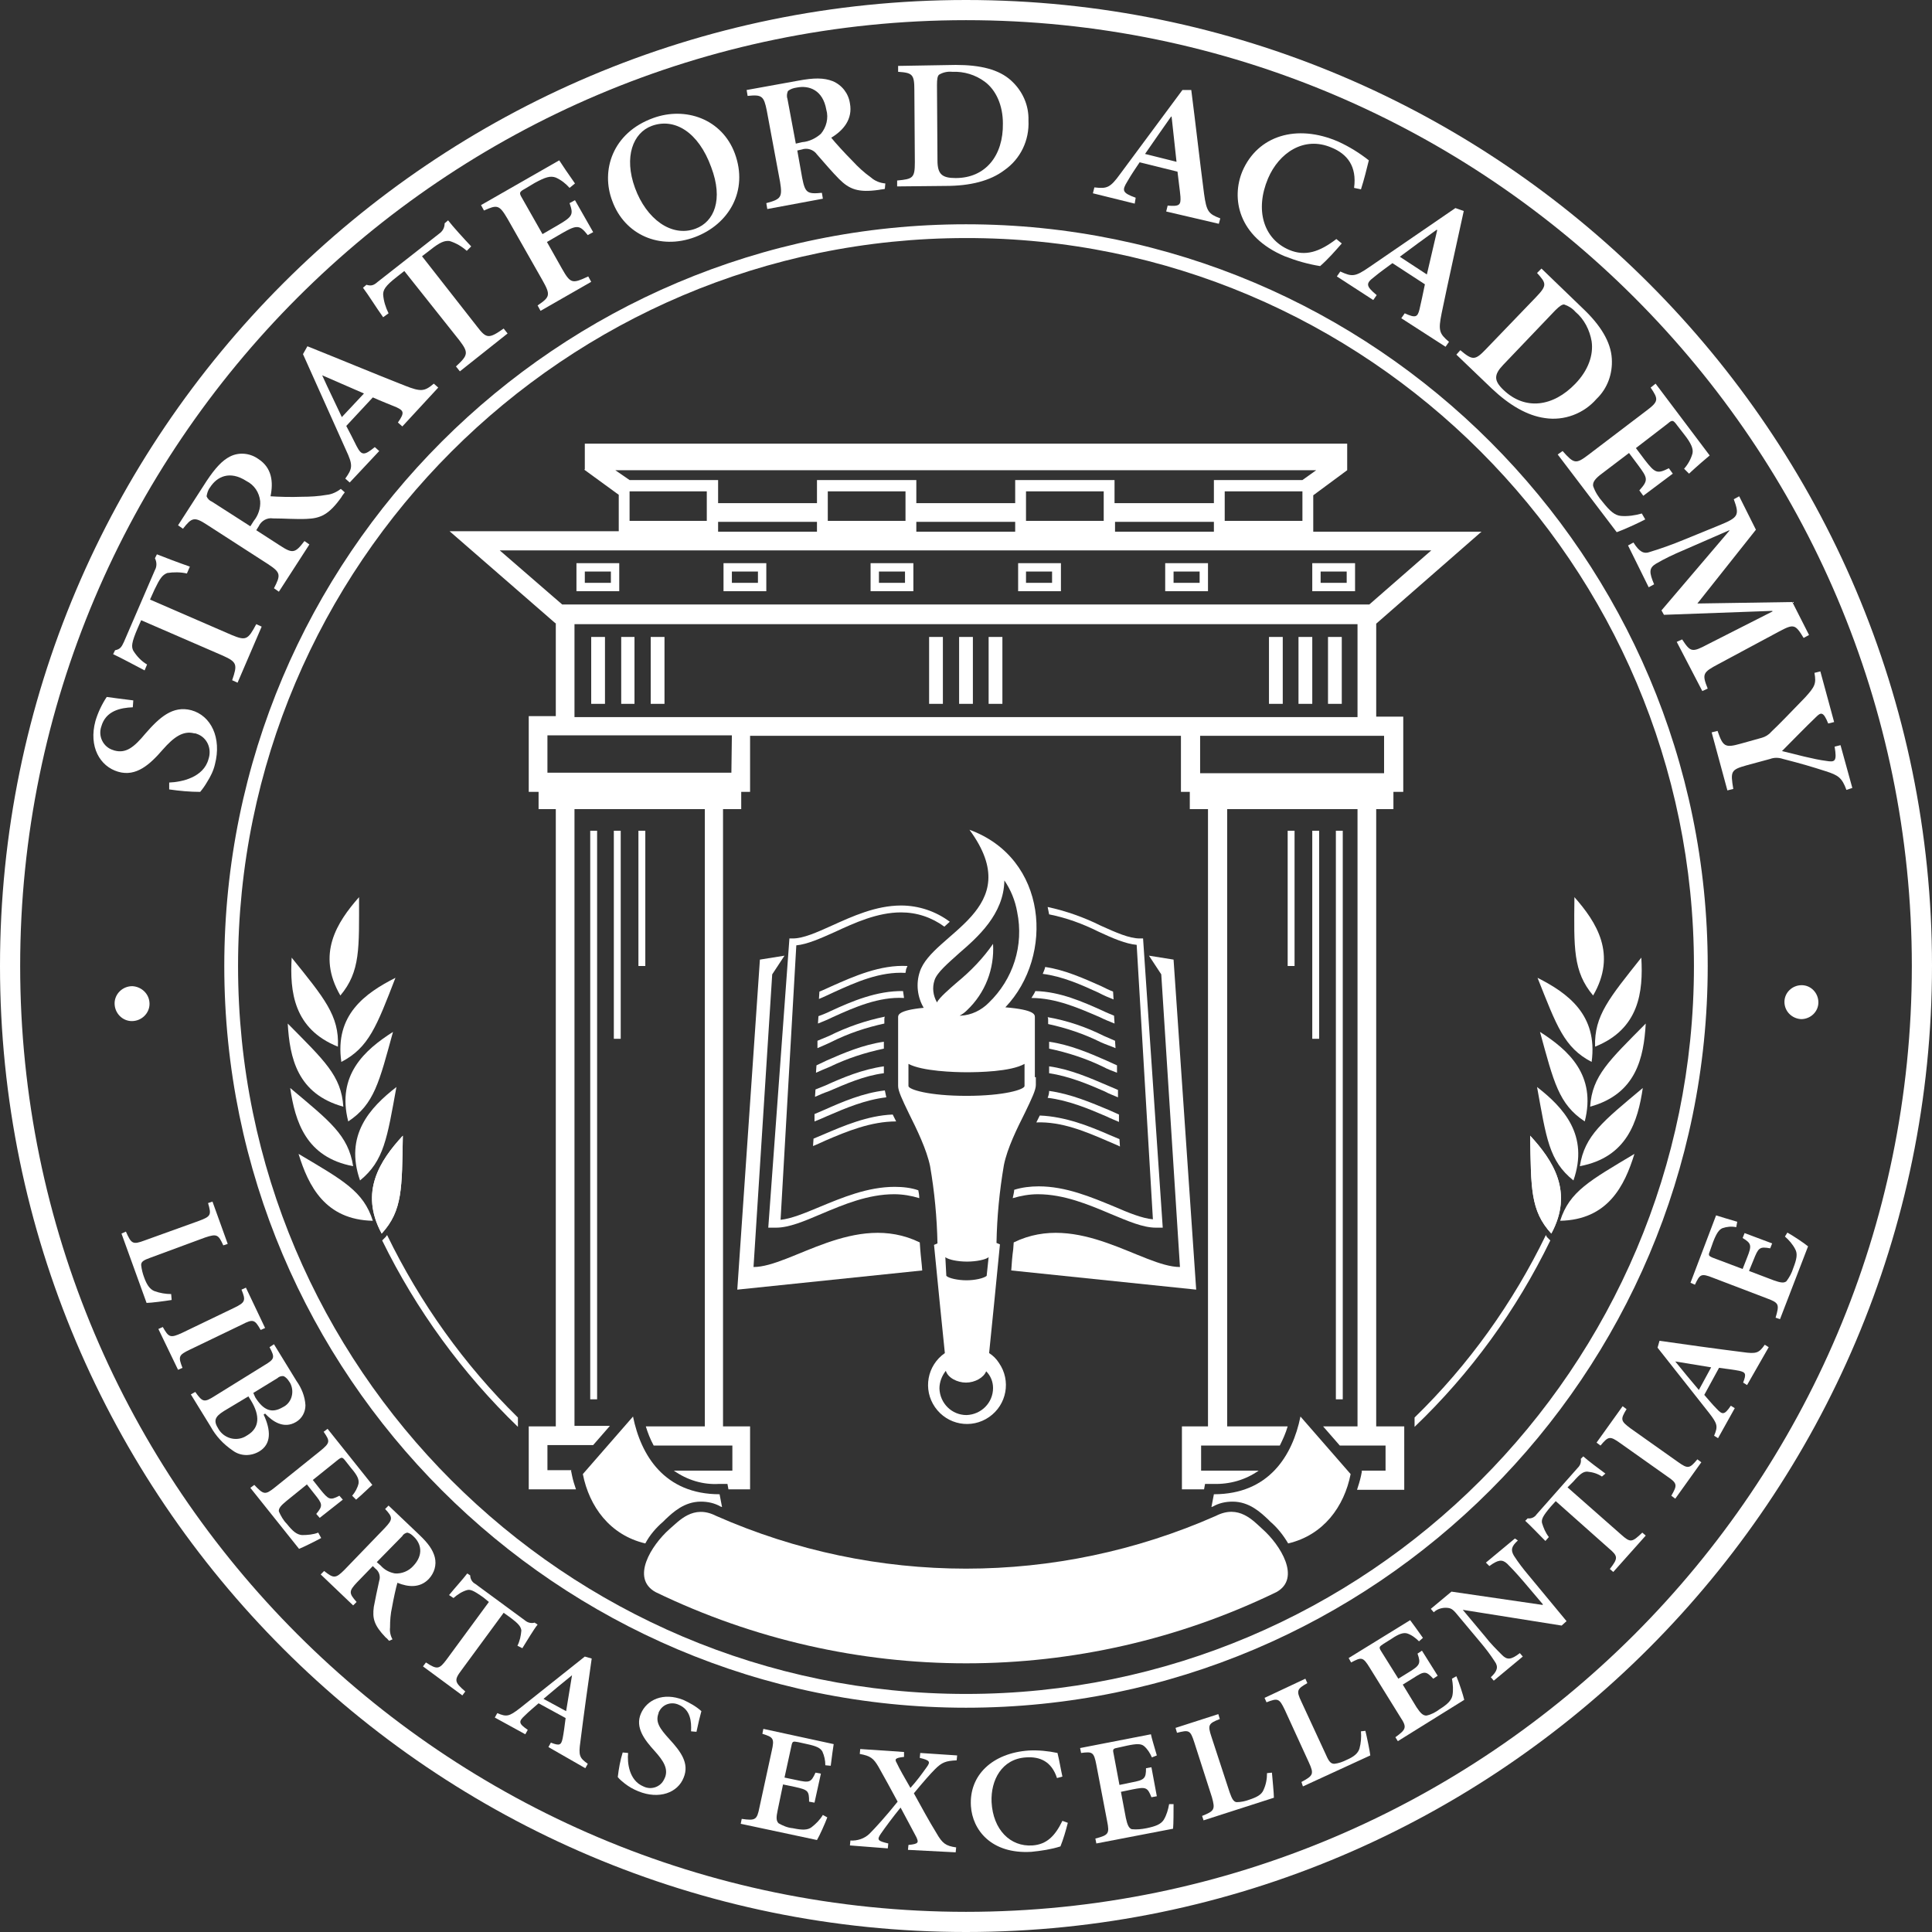 <?xml version="1.0" encoding="utf-8"?>
<!-- Generator: Adobe Illustrator 19.2.1, SVG Export Plug-In . SVG Version: 6.00 Build 0)  -->
<svg version="1.1" id="Layer_1" xmlns="http://www.w3.org/2000/svg" xmlns:xlink="http://www.w3.org/1999/xlink" x="0px" y="0px"
	 viewBox="0 0 392.8 392.8" style="enable-background:new 0 0 392.8 392.8;" xml:space="preserve">
<rect x="0" y="0" width="392.8" height="392.8" fill="#333333" stroke="none"/>
<style type="text/css">
	.st0{fill:#FFFFFF;}
	.st1{fill:none;}
</style>
<title>StratfordSeal13</title>
<path class="st0" d="M134.8,309.4l0.5-0.5c1.5-1.4,3.8-3.6,7.2-3.6c1.4,0,2.8,0.3,4,1l0.3,0.1l-0.5-2.6c-11.2,0-16-7.9-17.6-15.8
	l-10.2,11.7c1.3,6.6,5.5,12.4,12.7,14.1C132.1,312.1,133.4,310.6,134.8,309.4z"/>
<path class="st0" d="M125.9,120.2h-8.7v-5.7h8.7V120.2z M118.9,118.5h5.3v-2.3h-5.3L118.9,118.5L118.9,118.5z"/>
<path class="st0" d="M155.8,120.2h-8.7v-5.7h8.7V120.2z M148.8,118.5h5.3v-2.3h-5.3V118.5z"/>
<path class="st0" d="M185.7,120.2H177v-5.7h8.7V120.2z M178.7,118.5h5.3v-2.3h-5.3V118.5z"/>
<path class="st0" d="M215.6,120.2H207v-5.7h8.7V120.2z M208.6,118.5h5.3v-2.3h-5.3V118.5z"/>
<path class="st0" d="M245.6,120.2h-8.7v-5.7h8.7V120.2z M238.6,118.5h5.3v-2.3h-5.3V118.5z"/>
<path class="st0" d="M275.5,120.2h-8.7v-5.7h8.7V120.2z M268.5,118.5h5.3v-2.3h-5.3V118.5z"/>
<rect x="188.9" y="129.5" class="st0" width="2.8" height="13.6"/>
<rect x="195" y="129.5" class="st0" width="2.8" height="13.6"/>
<rect x="201" y="129.5" class="st0" width="2.8" height="13.6"/>
<rect x="120.2" y="129.5" class="st0" width="2.8" height="13.6"/>
<rect x="126.3" y="129.5" class="st0" width="2.7" height="13.6"/>
<rect x="132.3" y="129.5" class="st0" width="2.8" height="13.6"/>
<rect x="270" y="129.5" class="st0" width="2.8" height="13.6"/>
<rect x="264" y="129.5" class="st0" width="2.8" height="13.6"/>
<rect x="258" y="129.5" class="st0" width="2.8" height="13.6"/>
<rect x="120" y="168.9" class="st0" width="1.4" height="115.6"/>
<rect x="124.8" y="168.9" class="st0" width="1.4" height="42.3"/>
<rect x="129.8" y="168.9" class="st0" width="1.4" height="27.5"/>
<rect x="271.6" y="168.9" class="st0" width="1.4" height="115.6"/>
<rect x="266.8" y="168.9" class="st0" width="1.4" height="42.3"/>
<rect x="261.8" y="168.9" class="st0" width="1.4" height="27.5"/>
<path class="st0" d="M196.4,392.8C88.1,392.8,0,304.7,0,196.4S88.1,0,196.4,0s196.4,88.1,196.4,196.3S304.7,392.8,196.4,392.8z
	 M196.4,4.1C90.4,4.1,4.1,90.4,4.1,196.4s86.3,192.3,192.3,192.3s192.3-86.3,192.3-192.3S302.4,4.1,196.4,4.1z"/>
<path class="st0" d="M196.4,347.2c-83.1,0-150.8-67.6-150.8-150.8S113.2,45.6,196.4,45.6s150.8,67.7,150.8,150.8
	S279.6,347.2,196.4,347.2z M196.4,48.4c-81.6,0-148,66.4-148,148s66.4,148,148,148s148-66.4,148-148S278,48.3,196.4,48.4L196.4,48.4
	z"/>
<path class="st0" d="M27,143.8c-2.5,0.1-5.5,0.7-6.4,3.9c-0.7,2,0.4,4.2,2.4,4.8c0.1,0,0.2,0.1,0.3,0.1c2.3,0.6,3.9-0.6,6.3-3.5
	c2.8-3.2,5.5-5.7,9.3-4.7c4,1.1,6.2,5.6,4.8,11c-0.3,1.3-0.9,2.5-1.6,3.6c-0.4,0.7-0.9,1.4-1.4,2c-2.1,0-4.2-0.2-6.3-0.5v-1.4
	c2.5-0.1,7-1,8-4.8c0.7-2.1-0.3-4.4-2.4-5.1c-0.2-0.1-0.3-0.1-0.5-0.1c-2.3-0.6-4.2,0.8-6.4,3.3c-2.6,3-5.4,5.6-9.1,4.5
	s-6-5.1-4.6-10.3c0.5-1.7,1.3-3.4,2.3-4.9c1.4,0.2,3,0.4,5.4,0.7L27,143.8z"/>
<path class="st0" d="M38,116.6c-1.3-0.3-2.7-0.3-4-0.1c-1,0.4-1.5,1.1-2.6,3.4l-0.9,2l16.6,7.2c2.9,1.2,3.3,1,5-2.2l1.1,0.5
	l-4.9,11.4l-1.1-0.5c1.1-3.2,1-3.7-1.9-5l-16.6-7.2l-0.7,1.6c-1.3,3-1.3,3.8-0.9,4.6c0.7,1.1,1.6,2.1,2.8,2.8l-0.5,1.2
	c-2.3-1.2-4.7-2.5-6.4-3.3l0.4-0.8c1-0.2,1.3-0.6,1.8-1.7l6.3-14.6c0.4-0.7,0.4-1.6,0-2.4l0.4-0.8c1.5,0.6,4.4,1.7,6.7,2.5L38,116.6
	z"/>
<path class="st0" d="M70.1,100.1c-0.2,0.3-0.5,0.6-0.7,1c-2.5,3.5-4.2,4.3-7.1,4.4c-2,0.1-4.5-0.1-6.8-0.1c-1.2-0.2-2.4,0.5-2.9,1.6
	l-0.5,0.8l4.8,3.1c2.6,1.7,3.1,1.6,5-0.9l1,0.7l-6.2,9.6l-1-0.7c1.4-2.7,1.4-3.2-1.2-4.9l-12.4-8c-2.6-1.7-3.1-1.5-4.9,0.8l-1-0.7
	l5.8-9c1.8-2.7,3.2-4.2,4.8-5c1.8-0.9,4-0.7,5.7,0.5c2.8,1.8,3.1,4.7,2.5,7.6c1.3,0.1,4.3,0.2,6.4,0.1c1.7,0,3.4-0.1,5.1-0.4
	c1-0.1,2-0.6,2.8-1.2L70.1,100.1z M51.6,105.9c0.9-1.1,1.4-2.6,1.3-4c-0.2-1.8-1.2-3.3-2.8-4.1c-3.4-2.2-6-0.9-7.4,1.3
	c-0.4,0.5-0.6,1.2-0.7,1.8c0.2,0.5,0.6,0.9,1.1,1.1l7.8,5L51.6,105.9z"/>
<path class="st0" d="M81.8,86.7l-0.9-0.8c1.4-2,1.2-2.4-0.3-3.1c-1.2-0.5-3-1.2-4.8-2l-5.4,5.8c0.7,1.3,1.4,2.7,2.1,4.1
	c1,1.9,1.5,2,3.7,0.2l0.9,0.8l-6,6.4l-0.9-0.8c1.5-2.1,1.6-2.7,0.1-5.9L61.6,72l0.9-1.6c6.5,2.6,13.2,5.4,19.8,8
	c3.3,1.3,4,1.2,5.9-0.4l0.9,0.8L81.8,86.7z M65.5,76.3L65.5,76.3c1.3,2.9,2.7,5.7,4,8.5L74,80L65.5,76.3z"/>
<path class="st0" d="M94.9,51c-1-0.9-2.2-1.6-3.5-2c-1-0.1-1.9,0.2-3.9,1.8l-1.7,1.3L97,66.4c1.9,2.5,2.4,2.5,5.4,0.4l0.8,1
	l-9.7,7.7l-0.8-1c2.5-2.3,2.6-2.8,0.7-5.3L82.2,55.1l-1.4,1.1c-2.6,2-2.9,2.8-2.9,3.7c0.1,1.3,0.5,2.6,1.1,3.8l-1.1,0.8
	c-1.5-2.1-2.9-4.4-4.1-6l0.7-0.6c1,0.3,1.5,0.1,2.3-0.6l12.5-9.8c0.7-0.5,1.1-1.2,1.1-2.1l0.7-0.6c1,1.3,3.1,3.6,4.7,5.3L94.9,51z"
	/>
<path class="st0" d="M115.8,38.2c-0.8-0.9-1.7-1.6-2.8-2.1c-1.1-0.4-2.1-0.1-4.3,1.1l-2,1.2c-1.1,0.6-1.2,0.8-0.6,1.8l4.2,7.4
	l3.1-1.8c3.1-1.8,3.2-2.2,2.4-4.5l1.1-0.6l3.7,6.5l-1.1,0.6c-1.6-2-2.1-2.2-5.2-0.4l-3.1,1.8l3.1,5.5c1.7,3,2.1,3,5.3,1.5l0.6,1.1
	l-10.3,5.9l-0.6-1.1c2.5-1.7,2.7-2.1,1-5.1l-7.1-12.5c-1.7-2.9-2.1-2.9-4.8-1.7l-0.6-1.1l15.9-9.1c0.5,0.8,2,3,3.2,4.7L115.8,38.2z"
	/>
<path class="st0" d="M132.8,24c6.6-2.4,14,0.2,16.6,7.2c2.8,7.6-1.2,14.4-8.1,17c-7.2,2.7-14.3-0.5-16.8-7.3
	C122.1,34.7,124.5,27,132.8,24L132.8,24L132.8,24z M132.5,25.6c-3.8,1.4-5.7,6.3-3.4,12.6s7.4,10.1,12.3,8.3
	c3.8-1.4,5.7-5.9,3.2-12.5C142,26.8,137.1,23.9,132.5,25.6L132.5,25.6L132.5,25.6z"/>
<path class="st0" d="M179.9,38.4c-0.3,0.1-0.8,0.1-1.2,0.2c-4.2,0.6-6-0.1-8.1-2.2c-1.4-1.4-3-3.3-4.5-5c-0.7-1-2-1.4-3.1-1
	l-0.9,0.2l1,5.6c0.6,3,1,3.3,4,3l0.2,1.2L156,42.5l-0.2-1.2c3-0.8,3.3-1.2,2.8-4.3l-2.7-14.5c-0.6-3-1-3.3-3.9-3l-0.2-1.2l10.5-1.9
	c3.2-0.6,5.2-0.6,7,0.1c1.9,0.8,3.2,2.5,3.5,4.5c0.6,3.2-1.3,5.5-3.8,7c0.8,1,2.8,3.2,4.3,4.7c1.2,1.3,2.4,2.4,3.8,3.4
	c0.8,0.7,1.8,1.1,2.9,1.2L179.9,38.4z M163.1,28.9c1.4-0.1,2.8-0.8,3.8-1.7c1.1-1.3,1.6-3.2,1.1-4.9c-0.7-4-3.5-5-6-4.5
	c-0.7,0.1-1.3,0.3-1.8,0.7c-0.2,0.5-0.3,1-0.1,1.6l1.7,9.1L163.1,28.9z"/>
<path class="st0" d="M194.3,13.2c5,0,8.8,0.9,11.3,3.2c2.3,2.1,3.6,5,3.5,8.1c0.2,4-1.6,7.8-4.9,10.1c-2.9,2.2-7,3.2-11.9,3.2
	l-9.9,0.1v-1.2c3.2-0.3,3.6-0.5,3.6-3.7l-0.1-14.7c0-3.2-0.4-3.5-3.3-3.7v-1.2L194.3,13.2z M190.6,32.6c0,2.8,0.9,3.6,3.7,3.6
	c6.1,0,9.7-4.6,9.6-11.1c0-3.7-1.4-6.8-3.7-8.5c-1.9-1.4-4.2-2.1-6.6-2c-0.9-0.1-1.9,0.1-2.7,0.6c-0.3,0.3-0.4,0.9-0.4,2.1
	L190.6,32.6z"/>
<path class="st0" d="M237.1,43l0.3-1.2c2.4,0.2,2.7-0.1,2.6-1.8c-0.1-1.3-0.4-3.2-0.6-5.1l-7.7-1.9c-0.8,1.2-1.7,2.5-2.5,3.9
	c-1.1,1.8-1.1,2.3,1.7,3.3l-0.2,1.2l-8.5-2.1l0.3-1.2c2.6,0.3,3.2,0.1,5.3-2.8l12.6-17h1.8c0.9,7,1.7,14.2,2.6,21.1
	c0.5,3.6,0.9,4.1,3.3,5l-0.3,1.1L237.1,43z M238.2,23.7h-0.1c-1.8,2.6-3.6,5.1-5.3,7.6l6.4,1.6L238.2,23.7z"/>
<path class="st0" d="M272.8,49.5c-1.4,1.6-2.8,3.2-4.4,4.6c-2.5-0.4-4.9-1.1-7.2-2c-9.5-4-10.9-11.8-8.6-17.3c3.1-7.2,11-9.7,19.5-6
	c2.2,1,4.3,2.3,6.2,3.8c-0.5,2-0.9,3.7-1.6,5.9l-1.4-0.3c0.6-4.4-1.4-6.9-4.6-8.2c-5.6-2.4-10.7,1.1-12.9,6.3
	c-2.7,6.4-0.9,12.3,4.3,14.5c3.3,1.4,6.2,0.4,9.6-2.2L272.8,49.5z"/>
<path class="st0" d="M284.9,64.7l0.7-1c2.2,1,2.6,0.8,3-0.8c0.3-1.3,0.7-3.1,1.1-5.1l-6.6-4.3c-1.2,0.9-2.5,1.8-3.7,2.8
	c-1.7,1.3-1.8,1.8,0.5,3.7l-0.7,1l-7.4-4.8l0.7-1c2.4,1.1,3,1.1,5.9-0.9l17.5-12l1.7,0.6c-1.5,6.9-3.1,14-4.5,20.8
	c-0.7,3.5-0.5,4.1,1.5,5.8l-0.7,1L284.9,64.7z M292.2,46.8l-0.1-0.1c-2.5,1.8-5.1,3.7-7.5,5.5l5.5,3.6L292.2,46.8z"/>
<path class="st0" d="M321.8,62.7c3.6,3.4,5.7,6.8,5.9,10.2c0.2,3.1-0.9,6.1-3.1,8.2c-2.6,3-6.6,4.5-10.5,3.9
	c-3.6-0.5-7.2-2.6-10.8-6l-7.2-6.9l0.8-0.9c2.5,2.1,3,2.1,5.2-0.2l10.2-10.6c2.3-2.4,2.1-2.8,0.2-4.9l0.9-0.9L321.8,62.7z
	 M305.6,74.2c-1.9,2-1.9,3.2,0.1,5.1c4.4,4.2,10.1,3.4,14.6-1.3c2.6-2.7,3.7-5.8,3.3-8.6c-0.4-2.3-1.5-4.5-3.3-6
	c-0.6-0.7-1.4-1.2-2.3-1.5c-0.4,0-0.9,0.3-1.8,1.2L305.6,74.2z"/>
<path class="st0" d="M334.5,105.6c-1.3,0.7-4.6,2.2-5.8,2.6l-12-15.8l1-0.7c2.3,2.6,2.7,2.7,5.2,0.8l11.7-8.9c2.7-2,2.6-2.4,1-4.8
	l1-0.8l11,14.6c-0.6,0.5-2.6,2.2-4.2,3.7l-1-1c0.8-0.9,1.4-2,1.7-3.1c0.2-0.9-0.2-2-1.7-3.9l-1.4-1.8c-0.8-1.1-1-1.2-1.9-0.4l-6.5,5
	l1.8,2.4c2.1,2.7,2.5,2.9,4.9,1.7l0.8,1.1l-6,4.5l-0.8-1.1c1.9-2.1,1.7-2.5-0.3-5.2l-1.8-2.4l-5.4,4.1c-1.5,1.1-2,1.8-1.9,2.6
	c0.4,1.2,1.1,2.3,1.9,3.2c1.5,1.9,2.5,2.8,3.8,2.9c1.4,0.1,2.8-0.1,4.2-0.5L334.5,105.6z"/>
<path class="st0" d="M340.9,130.5l1.1-0.5c1.7,2.6,2,2.7,5.2,1l13.2-6.7l-0.1-0.1l-22,0.8l-0.5-0.9l13.8-16.2l0-0.1l-9.4,4.1
	c-1.9,0.8-3.8,1.7-5.5,2.7c-1.5,0.9-1.4,1.8-0.4,4.2l-1.1,0.6l-4.2-8.5l1.1-0.6c1.2,1.9,2.1,2.4,3.4,1.9c2.3-0.7,4.5-1.5,6.7-2.4
	l7.1-2.9c4.2-1.7,4.4-2.1,3.2-5.4l1.1-0.6l3.4,6.8l-11.9,15l19.3-0.3l3.4,6.7l-1.1,0.6c-1.7-2.8-2-2.9-5-1.3l-12.3,6.6
	c-3.2,1.7-3.4,2-2.2,5l-1.1,0.5L340.9,130.5z"/>
<path class="st0" d="M375.4,160.6c-0.9-2.5-1.7-3-4.2-3.8c-2.8-0.9-4.8-1.5-8.7-2.5c-0.9-0.3-1.8-0.3-2.6,0l-4.8,1.3
	c-3.2,0.9-3.3,1.2-2.7,4.8l-1.2,0.3l-3.2-11.8l1.2-0.3c1.1,3.2,1.5,3.5,4.7,2.6l4.3-1.2c0.7-0.2,1.4-0.6,1.9-1.2
	c1.8-1.7,3.8-3.8,6.9-7c2-2.2,2.3-2.8,1.9-5l1.2-0.3l2.8,10.3l-1.2,0.3c-1-2.5-1.5-2.3-2.5-1.3c-2.3,2.2-4.6,4.6-6.9,6.9
	c2.5,0.6,6.5,1.7,9,2c1.8,0.3,2.2,0.1,1.7-2.9l1.2-0.3l2.4,8.7L375.4,160.6z"/>
<path class="st0" d="M30.4,204.1c0,1.9-1.6,3.5-3.6,3.5c-1.9,0-3.5-1.6-3.5-3.6c0-1.9,1.6-3.5,3.6-3.5
	C28.8,200.6,30.4,202.1,30.4,204.1L30.4,204.1z"/>
<path class="st0" d="M34.9,264.3c-1.2,0.2-4.2,0.6-5.1,0.6l-5.1-14.1l0.9-0.4c1.1,2.5,1.4,2.7,3.8,1.8l11.1-4
	c2.4-0.9,2.5-1.2,1.8-3.6l0.9-0.3l3.1,8.6l-0.9,0.3c-1-2.2-1.3-2.4-3.7-1.6l-11.1,4.1c-1.4,0.5-1.9,0.8-1.9,1.5
	c0.1,0.9,0.3,1.7,0.6,2.5c0.5,1.4,1.1,2.4,2.1,2.8c1.1,0.4,2.3,0.6,3.4,0.6L34.9,264.3z"/>
<path class="st0" d="M32.2,270.2l0.9-0.4c1.2,2.1,1.5,2.3,3.9,1.2l10.6-5.1c2.3-1.1,2.4-1.5,1.5-3.7l0.9-0.4l3.9,8.2l-0.9,0.4
	c-1.2-2.1-1.5-2.3-3.8-1.1l-10.6,5.1c-2.3,1.1-2.4,1.4-1.5,3.7l-0.9,0.4L32.2,270.2z"/>
<path class="st0" d="M53.6,287.6c1.5,3.2,1.6,6-0.9,7.5c-1.7,1-3.8,1-5.4-0.2c-1.9-1.3-3.4-2.9-4.5-4.9l-4-6.5l0.9-0.5
	c1.5,2.1,1.8,2.2,4,0.8l10-6.2c2.2-1.3,2.2-1.6,1.1-3.7l0.9-0.6l4.6,7.5c1,1.4,1.7,3.1,1.8,4.9c0,1.4-0.7,2.7-1.9,3.4
	c-2.5,1.5-4.8-0.1-6.3-1.7L53.6,287.6z M45.5,286.9c-1.9,1.2-2.1,2-1.1,3.6c1.1,1.9,3.5,2.6,5.4,1.6c0.2-0.1,0.3-0.2,0.5-0.3
	c2.5-1.5,2.6-4,0.7-7.1l-0.5-0.8L45.5,286.9z M51.9,284.1c1.7,2.7,3.4,3.3,5.6,2c1.7-0.8,2.4-2.9,1.6-4.7c-0.1-0.2-0.2-0.4-0.3-0.5
	c-0.3-0.5-0.7-0.9-1.1-1.1c-0.5-0.1-1,0.1-1.3,0.4l-4.9,3L51.9,284.1z"/>
<path class="st0" d="M65.3,312.7c-1.1,0.6-3.7,1.9-4.5,2.2l-9.9-12.4l0.8-0.6c1.9,2,2.2,2.1,4.2,0.5l9.2-7.4c2.1-1.7,2-2,0.7-3.9
	l0.8-0.6l9.1,11.4c-0.5,0.4-2,1.9-3.3,3l-0.8-0.8c0.6-0.7,1.1-1.6,1.3-2.5c0.1-0.8-0.2-1.6-1.5-3.1l-1.1-1.4
	c-0.7-0.9-0.8-0.9-1.6-0.3l-5.1,4.1l1.5,1.9c1.7,2.1,2,2.3,3.9,1.3l0.7,0.8l-4.7,3.7l-0.7-0.8c1.4-1.7,1.3-2-0.4-4.1l-1.5-1.9
	l-4.2,3.4c-1.1,0.9-1.6,1.5-1.5,2.1c0.4,0.9,0.9,1.8,1.6,2.5c1.2,1.5,2,2.2,3.1,2.3c1.1,0,2.3-0.1,3.3-0.5L65.3,312.7z"/>
<path class="st0" d="M79.1,333.6c-0.2-0.2-0.4-0.5-0.7-0.7c-2.4-2.5-2.7-3.9-2.4-6.2c0.3-1.6,0.7-3.5,1.1-5.3c0.3-0.9,0-1.9-0.8-2.5
	l-0.5-0.5l-3.2,3.3c-1.7,1.8-1.7,2.2-0.1,4l-0.7,0.7l-6.6-6.3l0.7-0.7c1.9,1.5,2.3,1.6,4.1-0.2l8.2-8.5c1.7-1.8,1.7-2.2,0.1-3.9
	l0.7-0.7l6.2,5.9c1.9,1.8,2.8,3.1,3.2,4.6c0.4,1.6-0.1,3.2-1.2,4.4c-1.8,1.9-4.2,1.7-6.4,0.8c-0.3,1-0.8,3.3-1.1,5
	c-0.3,1.3-0.4,2.7-0.4,4.1c-0.1,0.8,0.1,1.7,0.5,2.4L79.1,333.6z M77.4,318.3c0.8,0.9,1.8,1.4,2.9,1.6c1.4,0.1,2.8-0.5,3.7-1.5
	c2.2-2.3,1.6-4.6,0.1-6c-0.4-0.4-0.8-0.7-1.3-0.8c-0.4,0.1-0.8,0.3-1,0.7l-5.2,5.3L77.4,318.3z"/>
<path class="st0" d="M105.2,334.6c0.5-1,0.7-2,0.8-3.1c-0.1-0.8-0.6-1.4-2.2-2.6l-1.4-1l-8.6,11.7c-1.5,2-1.4,2.4,0.8,4.3l-0.6,0.8
	l-8-5.9l0.6-0.8c2.3,1.5,2.7,1.4,4.2-0.6l8.6-11.7l-1.1-0.9c-2.1-1.5-2.7-1.7-3.4-1.5c-1,0.3-1.9,0.9-2.7,1.6l-0.9-0.6
	c1.3-1.6,2.8-3.2,3.7-4.4l0.6,0.4c0,0.7,0.4,1.4,1,1.7l10.2,7.5c0.5,0.4,1.2,0.6,1.9,0.4l0.6,0.4c-0.8,1-2.1,3.2-3.1,4.8
	L105.2,334.6z"/>
<path class="st0" d="M111.5,355.2l0.5-0.9c1.8,0.7,2.1,0.5,2.4-0.9c0.2-1,0.4-2.5,0.6-4.1l-5.5-3c-0.9,0.8-1.9,1.6-2.8,2.5
	c-1.3,1.2-1.3,1.6,0.6,2.9l-0.5,0.9l-6.2-3.4l0.5-0.9c1.9,0.8,2.4,0.7,4.6-1l13.2-10.5l1.4,0.4c-0.8,5.6-1.6,11.3-2.3,16.9
	c-0.4,2.8-0.2,3.3,1.5,4.5l-0.5,0.9L111.5,355.2z M116.3,340.6L116.3,340.6c-2,1.6-3.9,3.2-5.8,4.8l4.6,2.5L116.3,340.6z"/>
<path class="st0" d="M140.5,352c0.1-2-0.1-4.4-2.5-5.4c-1.5-0.7-3.3-0.1-4,1.4c-0.1,0.1-0.1,0.2-0.1,0.3c-0.7,1.8,0.2,3.1,2.2,5.3
	c2.3,2.5,4.1,4.9,2.9,7.8c-1.2,3.1-5,4.5-9.2,2.8c-1-0.4-1.9-0.9-2.8-1.6c-0.5-0.4-1-0.8-1.4-1.3c0.2-1.7,0.5-3.4,1-5l1.1,0.1
	c-0.2,2,0.2,5.6,3.1,6.8c1.6,0.8,3.5,0.1,4.2-1.4c0.1-0.1,0.1-0.3,0.2-0.4c0.7-1.8-0.3-3.4-2.1-5.4c-2.1-2.3-4-4.8-2.8-7.6
	s4.5-4.4,8.6-2.8c1.3,0.6,2.6,1.3,3.7,2.3c-0.3,1.1-0.6,2.3-1,4.2L140.5,352z"/>
<path class="st0" d="M168.2,369.5c-0.4,1.1-1.6,3.8-2.1,4.6l-15.5-3.3l0.2-1c2.8,0.4,3.1,0.2,3.6-2.3l2.5-11.5
	c0.6-2.6,0.3-2.8-1.9-3.5l0.2-1l14.3,3.1c-0.1,0.6-0.4,2.7-0.6,4.4l-1.1-0.1c0-1-0.2-1.9-0.6-2.8c-0.4-0.7-1.2-1.1-3.1-1.5l-1.8-0.4
	c-1.1-0.2-1.2-0.2-1.4,0.8l-1.4,6.4l2.4,0.5c2.7,0.6,3,0.5,3.9-1.5l1.1,0.2l-1.3,5.9l-1.1-0.2c0-2.2-0.2-2.4-2.9-3l-2.4-0.5
	l-1.1,5.3c-0.3,1.4-0.3,2.1,0.2,2.6c0.9,0.5,1.8,0.9,2.9,1c1.9,0.4,3,0.4,3.8-0.2c0.9-0.7,1.7-1.5,2.3-2.5L168.2,369.5z"/>
<path class="st0" d="M184.6,376.1l0.1-1c2.1-0.2,2.1-0.5,1.6-1.6c-0.4-0.8-1.3-2.4-3.2-6c-1.7,2.1-3.1,4-4,5.3s-0.6,1.5,1.5,2
	l-0.1,1l-7.7-0.6l0.1-1c1.4,0.1,2.9-0.4,3.9-1.4c1.1-1.1,3.3-3.5,5.7-6.5c-1.4-2.6-2.6-4.8-3.9-7.1c-1-1.7-1.6-2.2-3.8-2.6l0.1-1
	l8.9,0.6v1c-1.9,0.2-1.9,0.5-1.5,1.2c0.6,1.3,1.6,3,2.8,5.1c1.2-1.3,2.3-2.8,3.3-4.2c0.8-1.1,0.7-1.4-1.4-1.9l0.1-1l7.5,0.5l-0.1,1
	c-2.2,0.1-3,0.4-4.4,1.8c-1,1-2.4,2.6-4.3,4.9c1.6,2.9,3,5.5,4.6,8.1c1.2,2.1,1.9,2.6,4,2.9l-0.1,1L184.6,376.1z"/>
<path class="st0" d="M217.1,370.6c-0.4,1.6-0.9,3.3-1.5,4.8c-1.9,0.6-3.9,0.9-5.9,1.1c-8.2,0.5-12-4.5-12.3-9.3
	c-0.4-6.3,4.4-10.8,11.8-11.3c1.9-0.1,3.9,0.1,5.8,0.5c0.4,1.6,0.6,3,1,4.8l-1.1,0.3c-1.1-3.4-3.5-4.4-6.3-4.2
	c-4.9,0.3-7.2,4.6-7,9.1c0.3,5.6,3.8,9.1,8.3,8.8c2.9-0.2,4.6-1.9,6.1-5L217.1,370.6z"/>
<path class="st0" d="M238.6,366.8c0,1.2,0,4.1-0.1,5l-15.6,3l-0.2-1c2.7-0.7,2.9-1,2.4-3.5l-2.2-11.5c-0.5-2.6-0.8-2.7-3.1-2.4
	l-0.2-1l14.4-2.8c0.1,0.6,0.7,2.6,1.2,4.3l-1,0.4c-0.4-0.9-0.9-1.7-1.6-2.3c-0.6-0.5-1.5-0.5-3.4-0.1l-1.8,0.4
	c-1.1,0.2-1.2,0.3-1,1.2l1.2,6.4l2.4-0.5c2.7-0.5,3-0.8,3-2.9l1.1-0.2l1.1,5.9l-1.1,0.2c-0.8-2.1-1.2-2.1-3.8-1.6l-2.4,0.5l1,5.3
	c0.3,1.4,0.6,2.1,1.2,2.3c1,0.1,2,0,3-0.2c1.9-0.4,2.9-0.8,3.5-1.7c0.6-1,0.9-2.1,1.1-3.2L238.6,366.8z"/>
<path class="st0" d="M258.6,360.4c0.1,1.2,0.4,4.2,0.4,5.1l-14.3,4.6l-0.3-0.9c2.5-1,2.7-1.3,2-3.8l-3.6-11.2
	c-0.8-2.5-1.1-2.5-3.5-1.9l-0.3-1l8.7-2.8l0.3,1c-2.3,0.9-2.5,1.2-1.7,3.6l3.7,11.3c0.5,1.4,0.8,1.9,1.4,2c0.9,0,1.8-0.2,2.6-0.5
	c1.5-0.5,2.5-1,2.9-2c0.5-1.1,0.7-2.2,0.7-3.4L258.6,360.4z"/>
<path class="st0" d="M277.6,351.9c0.3,1.2,0.9,4.1,1,5l-13.7,6.3l-0.3-0.9c2.4-1.3,2.6-1.6,1.5-4l-4.9-10.7
	c-1.1-2.3-1.4-2.4-3.7-1.5l-0.4-0.9l8.3-3.9l0.4,0.9c-2.1,1.2-2.3,1.5-1.2,3.8l5,10.8c0.6,1.4,1,1.8,1.7,1.8
	c0.9-0.1,1.7-0.4,2.5-0.8c1.4-0.6,2.3-1.3,2.6-2.3c0.3-1.1,0.4-2.3,0.3-3.5L277.6,351.9z"/>
<path class="st0" d="M296.1,340.8c0.5,1.1,1.4,3.9,1.6,4.8l-13.5,8.4l-0.5-0.8c2.2-1.6,2.4-2,1-4.1l-6.2-10
	c-1.4-2.3-1.7-2.2-3.8-1.1l-0.5-0.9l12.5-7.7c0.4,0.5,1.6,2.2,2.6,3.6l-0.8,0.7c-0.7-0.7-1.5-1.3-2.4-1.6c-0.7-0.2-1.6,0-3.2,1.1
	l-1.6,1c-0.9,0.6-1,0.7-0.5,1.5l3.5,5.6l2.1-1.3c2.3-1.4,2.5-1.8,1.8-3.8l0.9-0.6l3.2,5.1l-0.9,0.6c-1.5-1.6-1.8-1.6-4.1-0.1
	l-2.1,1.3l2.8,4.6c0.8,1.2,1.3,1.7,2,1.7c1-0.2,1.9-0.7,2.7-1.3c1.6-1,2.4-1.8,2.6-2.8c0.2-1.1,0.1-2.3-0.1-3.4L296.1,340.8z"/>
<path class="st0" d="M308.6,313.2c-1.3,1.2-1.5,1.9-0.8,3.1c0.9,1.4,1.9,2.7,3,4l7.7,9.3l-1,0.9l-20.1-3.2l0,0l4.6,5.5
	c1,1.3,2.2,2.5,3.4,3.7c1,1,1.8,1,3.6-0.4l0.6,0.7l-5.9,4.9l-0.6-0.7c1.3-1.2,1.6-2.1,0.8-3.2c-0.9-1.4-1.9-2.7-3-4l-4.1-4.9
	c-1.3-1.6-1.6-1.9-2.5-2c-1-0.1-2.1,0.2-2.8,0.9l-0.6-0.7l4.2-3.5l18.5,2.7l0.1-0.1l-3.9-4.6c-1.8-2.1-2.8-3.1-3.4-3.7
	c-1-0.9-1.8-0.8-3.6,0.5l-0.7-0.7l5.9-4.9L308.6,313.2z"/>
<path class="st0" d="M325.7,300.2c-0.9-0.6-1.9-0.9-3-1c-0.8,0-1.4,0.4-2.8,2l-1.2,1.2l10.9,9.6c1.9,1.7,2.2,1.6,4.3-0.4l0.7,0.6
	l-6.6,7.4l-0.7-0.6c1.7-2.2,1.7-2.6-0.2-4.2l-10.8-9.6l-1,1.1c-1.7,2-1.9,2.6-1.8,3.3c0.3,1,0.7,2,1.4,2.9l-0.7,0.8
	c-1.5-1.5-2.9-3-4.1-4.1l0.5-0.5c0.7,0.1,1.4-0.2,1.8-0.8l8.4-9.5c0.5-0.5,0.7-1.1,0.6-1.8l0.5-0.5c1,0.9,3,2.4,4.5,3.5L325.7,300.2
	z"/>
<path class="st0" d="M340.6,304.7l-0.8-0.6c1.2-2.1,1.3-2.5-0.8-3.9l-9.6-6.8c-2.1-1.5-2.4-1.4-4,0.5l-0.8-0.6l5.3-7.4l0.8,0.6
	c-1.3,2.1-1.2,2.4,0.8,3.9l9.6,6.8c2.1,1.5,2.4,1.4,4-0.5l0.8,0.6L340.6,304.7z"/>
<path class="st0" d="M355.2,281.6l-0.8-0.5c0.7-1.8,0.5-2.1-0.8-2.4c-1-0.2-2.5-0.4-4.1-0.6l-3,5.5c0.8,0.9,1.6,1.9,2.5,2.8
	c1.2,1.3,1.6,1.3,2.9-0.6l0.8,0.5l-3.4,6.1l-0.8-0.5c0.8-1.9,0.7-2.4-1-4.6l-10.5-13.3l0.4-1.4c5.6,0.8,11.3,1.6,16.9,2.3
	c2.8,0.4,3.3,0.2,4.5-1.5l0.8,0.5L355.2,281.6z M340.6,276.8L340.6,276.8c1.6,2,3.2,3.9,4.8,5.8l2.5-4.6L340.6,276.8z"/>
<path class="st0" d="M363.4,250.6c1.1,0.6,3.5,2.2,4.2,2.8l-5.7,14.8l-0.9-0.3c0.8-2.7,0.7-3-1.7-3.9l-11-4.2
	c-2.5-1-2.7-0.7-3.7,1.4l-0.9-0.4l5.2-13.7c0.6,0.2,2.6,0.8,4.3,1.3l-0.2,1.1c-1-0.2-1.9-0.1-2.8,0.2c-0.7,0.3-1.2,1-1.9,2.8
	l-0.6,1.7c-0.4,1-0.4,1.1,0.5,1.5l6.1,2.3l0.9-2.3c1-2.5,0.9-2.9-0.9-4l0.4-1l5.6,2.1l-0.4,1c-2.2-0.4-2.4-0.1-3.4,2.4l-0.9,2.2
	l5,1.9c1.4,0.5,2.1,0.6,2.6,0.2c0.6-0.8,1.1-1.7,1.4-2.7c0.7-1.8,0.9-2.9,0.4-3.8c-0.5-1-1.3-1.9-2.1-2.6L363.4,250.6z"/>
<path class="st0" d="M362.8,203.7c0-1.9,1.6-3.4,3.5-3.4c1.9,0,3.4,1.6,3.4,3.5s-1.6,3.4-3.5,3.4
	C364.3,207.1,362.8,205.6,362.8,203.7L362.8,203.7z"/>
<path class="st0" d="M205.6,258.3l37.6,3.9l-4.6-67.1l-5-0.8l2.5,3.8l3.8,59.5c-7.6,0-20.7-11.4-33.8-5l-0.1,1.4
	C205.8,255.4,205.7,256.8,205.6,258.3z"/>
<path class="st0" d="M181.9,241.3c-5.5,0-10.7,2.2-15.3,4.1c-3.1,1.3-5.8,2.4-7.9,2.6l3.2-55.8c2.2-0.2,4.9-1.4,7.8-2.7
	c4.1-1.9,8.7-4,13.5-4c3.2,0,6.2,1,8.8,2.9l1.1-1c-2.8-2.1-6.3-3.3-9.9-3.3c-5.1,0-9.9,2.2-14.1,4.1c-3.1,1.4-5.8,2.6-7.9,2.6h-0.7
	l-4.3,58.8h1.6c2.6,0,5.7-1.3,9.2-2.8c4.5-1.9,9.5-4,14.8-4c1.7,0,3.5,0.3,5.1,0.8c0-0.5-0.1-1.2-0.2-1.6
	C185.3,241.5,183.6,241.3,181.9,241.3z"/>
<path class="st0" d="M223.3,189.4c3,1.4,5.6,2.5,7.8,2.7l3.3,55.8c-2.2-0.2-4.9-1.3-7.9-2.6c-4.6-1.9-9.8-4.1-15.3-4.1
	c-1.7,0-3.4,0.2-5,0.7c0,0.5-0.2,1.1-0.3,1.7c1.7-0.5,3.4-0.8,5.1-0.8c5.3,0,10.3,2.1,14.8,4c3.6,1.5,6.6,2.8,9.2,2.8h1.4l-4-58.8
	h-0.7c-2.1,0-4.8-1.2-7.9-2.6c-3.4-1.7-7.1-3-10.8-3.8c0.1,0.5,0.2,1,0.3,1.5C216.8,186.6,220.1,187.8,223.3,189.4z"/>
<path class="st0" d="M187,252.6c-13.1-6.4-26.2,5-33.8,5l3.8-59.5l2.5-3.8l-5,0.8l-4.6,67.1l37.6-3.9c-0.1-1.5-0.3-2.9-0.4-4.3
	L187,252.6z"/>
<path class="st0" d="M226.4,203.2l-0.1-1.6c-0.8-0.3-1.6-0.7-2.4-1.1c-3.4-1.5-7.3-3.3-11.4-3.9c-0.1,0.5-0.3,0.9-0.5,1.4
	c4,0.5,7.8,2.2,11.3,3.8C224.4,202.4,225.4,202.8,226.4,203.2z"/>
<path class="st0" d="M223.6,206.8c1,0.5,2,0.9,3,1.3l-0.1-1.6c-0.7-0.3-1.5-0.6-2.3-1c-4-1.8-8.7-3.9-13.7-4
	c-0.2,0.5-0.5,0.9-0.8,1.4C214.7,202.9,219.4,205,223.6,206.8z"/>
<path class="st0" d="M226.8,213.1l-0.1-1.5l-2.3-1c-3.6-1.8-7.4-3.1-11.4-3.8c0.1,0.2,0.1,0.4,0.1,0.6v0.8c3.7,0.8,7.3,2,10.7,3.7
	C224.9,212.4,225.9,212.7,226.8,213.1z"/>
<path class="st0" d="M227.1,218.1l0-1.5l-2.2-1c-3.4-1.5-7.4-3.2-11.6-3.8v1.4c3.8,0.8,7.5,2,11,3.7
	C225.2,217.4,226.1,217.7,227.1,218.1z"/>
<path class="st0" d="M227.3,223.1v-1.5l-2.1-0.9c-3.5-1.5-7.6-3.3-11.9-3.9v1.4c4,0.6,7.9,2.2,11.3,3.7
	C225.5,222.4,226.4,222.7,227.3,223.1z"/>
<path class="st0" d="M227.5,228.1v-1.5l-2-0.9c-3.6-1.5-7.8-3.3-12.2-3.9c0,0.5-0.1,0.9-0.3,1.4c4.2,0.5,8.3,2.2,12,3.8
	C225.8,227.4,226.6,227.7,227.5,228.1z"/>
<path class="st0" d="M225.2,232c0.9,0.4,1.7,0.7,2.5,1.1l-0.1-1.5l-1.9-0.8c-4.1-1.8-9.1-3.8-14.3-4l-0.7,1.4
	C215.9,228,220.8,230.1,225.2,232z"/>
<path class="st0" d="M169.1,200.5c-0.9,0.4-1.7,0.8-2.5,1.1l-0.1,1.5c1-0.4,2-0.9,3.1-1.4c4.4-2,9.3-4.2,14.5-3.9
	c0-0.2,0.1-0.4,0.1-0.6s0.2-0.5,0.3-0.8C179,196.1,173.6,198.5,169.1,200.5z"/>
<path class="st0" d="M168.8,205.6c-0.8,0.4-1.6,0.7-2.4,1l-0.1,1.5c1-0.4,2-0.8,3-1.3c4.4-2,9.4-4.2,14.5-3.9
	c-0.1-0.5-0.1-0.9-0.2-1.4C178.3,201.4,173.1,203.6,168.8,205.6z"/>
<path class="st0" d="M166.2,211.6v1.5c0.9-0.4,1.9-0.8,2.9-1.3c3.4-1.7,7-2.9,10.7-3.7v-0.8c0-0.2,0-0.4,0.1-0.6
	c-3.9,0.8-7.7,2.1-11.3,3.9L166.2,211.6z"/>
<path class="st0" d="M166,216.6l-0.1,1.5c0.9-0.4,1.8-0.8,2.8-1.2c3.5-1.7,7.2-2.9,11-3.7v-1.4c-4.2,0.6-8.2,2.3-11.6,3.8L166,216.6
	z"/>
<path class="st0" d="M165.8,221.5l-0.1,1.5c0.9-0.4,1.8-0.8,2.7-1.1c3.5-1.5,7.3-3.2,11.3-3.7v-1.4c-4.3,0.6-8.4,2.3-11.9,3.9
	L165.8,221.5z"/>
<path class="st0" d="M165.6,226.5v1.5c0.8-0.3,1.7-0.7,2.6-1.1c3.7-1.6,7.7-3.3,12-3.8c-0.1-0.4-0.2-0.9-0.3-1.4
	c-4.4,0.5-8.6,2.3-12.2,3.9L165.6,226.5z"/>
<path class="st0" d="M167.3,230.7l-1.9,0.8l-0.1,1.5c0.8-0.3,1.6-0.7,2.5-1.1c4.4-1.9,9.3-3.9,14.4-3.9l-0.7-1.4
	C176.4,226.8,171.5,228.9,167.3,230.7z"/>
<path class="st0" d="M208.3,219.1v1.7c0,0.7-4.1,2-11.8,2s-11.8-1.3-11.8-2v-4.5c2.8,1.5,9.4,1.7,11.8,1.7s9-0.1,11.8-1.7V219.1
	l2.1,0v-12.3l0,0c0-0.5,0-1.5-6-2c10-10.5,8.6-30.3-7.3-36.1c12,16.3-7.6,21-10.1,28.9c-0.8,2.4-0.5,5.1,0.8,7.3
	c-5.2,0.5-5.2,1.5-5.2,1.9v14c0,1,0.8,2.7,2.2,5.6c1.6,3.2,3.6,7.3,4.3,10.7c0.9,5.2,1.4,10.5,1.5,15.7c-0.2,0.1-0.5,0.2-0.7,0.3
	c0.7,7.3,1.7,17.1,2.2,22c-3.6,2.5-4.5,7.4-2,11c2.5,3.6,7.4,4.5,11,2s4.5-7.4,2-11c-0.5-0.8-1.2-1.5-2-2c0.5-4.9,1.5-14.8,2.2-22.1
	c-0.2-0.1-0.5-0.2-0.7-0.3c0.1-5.3,0.6-10.5,1.5-15.8c0.7-3.5,2.7-7.5,4.3-10.7c1.4-2.9,2.2-4.6,2.2-5.6v-1.6H208.3L208.3,219.1z
	 M200.6,259.4c-0.6,0.5-2.4,0.9-4.1,0.9s-3.6-0.4-4.1-0.9l-0.2-3.8c0.6,0.5,2.5,0.9,4.4,0.9s3.8-0.4,4.4-0.9L200.6,259.4z
	 M201,203.9c-1.5,1.5-3.5,2.5-5.7,2.6h-0.2c0.6-0.3,1.1-0.7,1.5-1.1c3.7-3.5,5.6-8.4,5.3-13.5c-2,2.9-4.5,5.5-7.3,7.8
	c-1.5,1.3-3.7,3.2-4.1,4.1c-0.8-1.4-1-3-0.5-4.5c0.5-1.6,2.8-3.5,5-5.5c3.7-3.2,9.1-7.9,9.2-14.8c1.3,1.9,2.2,4.1,2.6,6.4
	C208.2,192.2,206,199.1,201,203.9L201,203.9z M201.9,282.2c0,3-2.4,5.4-5.4,5.5c-3,0-5.4-2.4-5.5-5.4c0-1.3,0.5-2.6,1.3-3.6
	c0.4,1.4,2.3,2.4,4.1,2.4s3.6-1,4.1-2.3C201.4,279.7,201.9,280.9,201.9,282.2L201.9,282.2z"/>
<path class="st0" d="M58.5,208.1c0.4,6.9,1.9,14.3,11.3,16.9C69.4,218.7,65.9,215.6,58.5,208.1z"/>
<path class="st0" d="M79.9,209.8c-5.8,3.7-11.5,8.8-9.1,18.2C76.1,224.5,77.1,220,79.9,209.8z"/>
<path class="st0" d="M59.3,194.7c-0.4,6.9,0.4,14.5,9.4,18.1C69,206.5,65.9,202.9,59.3,194.7z"/>
<path class="st0" d="M80.4,198.8c-6.1,3.1-12.4,7.5-11,17.1C75,213,76.6,208.6,80.4,198.8z"/>
<path class="st0" d="M81.9,230.9c-4.6,5-8.9,11.4-4.3,19.9C81.9,246.1,81.7,241.5,81.9,230.9z"/>
<path class="st0" d="M73,182.4c-4.5,5.1-8.7,11.6-3.8,20C73.3,197.5,73,192.8,73,182.4z"/>
<path class="st0" d="M81.9,230.9c-4.6,5-8.9,11.4-4.3,19.9C81.9,246.1,81.7,241.5,81.9,230.9z"/>
<path class="st0" d="M78.7,251.1l-0.3,0.4l-0.7,0.7c6.9,14.1,16.3,27,27.6,37.9v-1.9C94.4,277.5,85.4,264.9,78.7,251.1z"/>
<path class="st0" d="M59,221.2c1,6.8,3.2,14.1,12.8,15.9C70.8,230.8,67.1,228,59,221.2z"/>
<path class="st0" d="M80.6,221c-5.4,4.2-10.6,9.8-7.4,19C78.1,236,78.7,231.4,80.6,221z"/>
<path class="st0" d="M60.7,234.6c2,6.5,5.4,13.4,15.1,13.6C73.9,242.2,69.8,240,60.7,234.6z"/>
<path class="st0" d="M334.6,208.1c-0.4,6.9-1.9,14.3-11.3,16.9C323.7,218.7,327.2,215.6,334.6,208.1z"/>
<path class="st0" d="M313.1,209.8c5.8,3.7,11.5,8.8,9.1,18.2C316.9,224.5,315.9,220,313.1,209.8z"/>
<path class="st0" d="M333.7,194.7c0.4,6.9-0.4,14.5-9.4,18.1C324.1,206.5,327.2,202.9,333.7,194.7z"/>
<path class="st0" d="M312.6,198.8c6.1,3.1,12.3,7.5,11,17.1C318,213,316.5,208.6,312.6,198.8z"/>
<path class="st0" d="M311.1,230.9c4.6,5,8.9,11.4,4.3,19.9C311.1,246.1,311.3,241.5,311.1,230.9z"/>
<path class="st0" d="M320.1,182.4c4.5,5.1,8.7,11.6,3.8,20C319.8,197.5,320,192.8,320.1,182.4z"/>
<path class="st0" d="M311.1,230.9c4.6,5,8.9,11.4,4.3,19.9C311.1,246.1,311.3,241.5,311.1,230.9z"/>
<path class="st0" d="M314.3,251.1c-6.7,13.8-15.7,26.4-26.7,37.1v1.9c11.4-10.9,20.7-23.7,27.6-37.9l-0.7-0.7L314.3,251.1z"/>
<path class="st0" d="M334,221.2c-1,6.8-3.2,14.1-12.8,15.9C322.2,230.8,325.9,228,334,221.2z"/>
<path class="st0" d="M312.5,221c5.4,4.2,10.6,9.8,7.4,19C314.9,236,314.4,231.4,312.5,221z"/>
<path class="st0" d="M332.3,234.6c-2,6.5-5.4,13.4-15.1,13.6C319.1,242.2,323.3,240,332.3,234.6z"/>
<path class="st0" d="M256.7,310.9c-1.9-1.7-4.8-5.1-9.5-2.7c-32.4,14.3-69.2,14.3-101.6,0c-4.7-2.4-7.6,1.1-9.5,2.7
	c-3.7,3.3-7.9,10-2.8,12.8c39.9,19.3,86.4,19.3,126.2,0C264.6,320.9,260.3,314.1,256.7,310.9z"/>
<path class="st0" d="M150.6,315.8c1.5,0.6,2,0.7,2.1,0.8c0.1,0,0.1,0.1,0.1,0.2c-0.2,0.3-0.3,1-0.5,1.4c0,0.2-0.2,0.3-0.3,0.3
	c-0.1-0.1-0.2-0.3-0.1-0.5c0.1-0.5-0.1-1-0.5-1.2c-0.4-0.2-1.5-0.6-1.8-0.7c-0.1,0-0.2,0-0.2,0.1c-0.2,0.3-0.8,1.8-1.1,2.6
	c-0.1,0.1-0.1,0.3,0,0.5c0.4,0.1,1.2,0.5,1.5,0.5c0.3,0.1,0.7,0,0.9-0.3c0.1-0.1,0.2-0.2,0.4-0.2c0.1,0.1,0.1,0.2,0,0.4
	c-0.1,0.2-0.3,0.5-0.4,0.8c-0.2,0.4-0.2,0.7-0.3,0.9s-0.3,0.4-0.4,0.3c-0.1-0.1-0.1-0.3-0.1-0.4c0.1-0.3,0-0.6-0.3-0.8
	c-0.3-0.2-0.5-0.3-0.8-0.4c-0.2-0.1-0.6-0.2-0.8-0.3c-0.1,0-0.1,0-0.2,0.1c-0.3,0.8-0.7,2-0.8,2.2c-0.2,0.5-0.1,0.7,0.5,1.1
	c0.2,0.1,0.3,0.2,0.3,0.4c-0.1,0.1-0.3,0.1-0.5,0c-0.3-0.1-0.8-0.3-1.3-0.5c-0.6-0.2-1.4-0.5-1.9-0.6c-0.3-0.1-0.3-0.2-0.3-0.3
	c0.1-0.1,0.3-0.2,0.5-0.1c0.4,0.2,0.8,0,1-0.4c0.5-1.1,1-2.3,1.4-3.5c0.4-1.1,0.7-1.8,0.8-2.2c0.2-0.4,0-0.8-0.3-1c0,0-0.1,0-0.1,0
	c-0.2-0.2-0.4-0.3-0.3-0.4c0.1-0.1,0.3-0.1,0.5,0c0.6,0.2,1.1,0.5,1.6,0.7L150.6,315.8z"/>
<path class="st0" d="M162.1,323.7c-0.4,1.4-1.4,2.4-2.7,2.9c-1,0.3-2.1,0.3-3.1,0c-1.3-0.4-2.4-1.2-3-2.4c-0.5-1-0.6-2.1-0.3-3.2
	c0.4-1.3,1.4-2.3,2.7-2.7c1-0.3,2.1-0.3,3.1-0.1c2.4,0.5,3.9,2.9,3.4,5.3C162.1,323.6,162.1,323.7,162.1,323.7z M156.6,318.8
	c-0.9,0.6-1.5,1.5-1.8,2.5c-0.6,1.9,0,4.4,1.9,5c0.5,0.2,1,0.1,1.5-0.1c1-0.6,1.6-1.5,1.9-2.6c0.4-1.2,0.2-2.6-0.4-3.7
	c-0.4-0.6-0.9-1-1.5-1.2C157.7,318.5,157.1,318.6,156.6,318.8L156.6,318.8z"/>
<path class="st0" d="M164.7,320.2c0.6,0.1,1.1,0.3,1.6,0.4s1.3,0.2,1.5,0.3s0.4,0.2,0.4,0.3c-0.1,0.1-0.3,0.2-0.5,0.2
	c-0.4-0.1-0.8,0.2-0.9,0.6c-0.2,0.4-0.4,1.6-0.8,3.4c-0.3,0.8-0.2,1.8,0.2,2.5c0.4,0.4,0.9,0.8,1.5,0.9c1.1,0.4,2.2-0.1,2.7-1.2
	c0.5-1.1,0.8-2.3,1-3.5c0.1-0.4,0.2-0.8,0.2-1.2c0-0.4-0.3-0.8-0.7-0.9c-0.2-0.1-0.3-0.2-0.3-0.3c0.1-0.1,0.3-0.1,0.4-0.1
	c0.3,0.1,0.8,0.2,1.2,0.3s0.9,0.1,1.3,0.2c0.2,0,0.3,0.2,0.3,0.3c-0.1,0.1-0.2,0.2-0.4,0.1c-0.5-0.1-1,0.3-1.1,0.9c0,0,0,0.1,0,0.1
	c-0.1,0.6-0.5,2.1-0.7,2.8c-0.6,2.1-1.4,2.9-2.5,3.2c-0.6,0.2-1.3,0.2-1.9,0c-0.9-0.2-1.7-0.6-2.4-1.3c-0.6-0.8-0.8-1.7-0.3-3.7
	c0.2-1,0.6-3,0.6-3.1c0-0.3-0.2-0.7-0.5-0.7c-0.2,0-0.3-0.2-0.3-0.3C164.4,320.1,164.6,320.1,164.7,320.2z"/>
<path class="st0" d="M175.4,322.4c0.3,0,1.4,0.2,2.1,0.3c0.1,0,0.2,0.1,0.3,0.2c0.2,0.3,0.5,0.7,1,1.4c0.6,0.9,2.9,3.8,3.5,4.6
	c0.1,0.1,0.1,0,0.1-0.1c0.1-0.4,0.3-1.8,0.4-2.9c0.1-0.5,0.1-0.9,0.1-1.4c0-0.4-0.3-0.8-0.8-0.8c-0.3-0.1-0.4-0.2-0.4-0.4
	s0.2-0.1,0.4-0.1l0.9,0.1c0.6,0.1,1.2,0.1,1.6,0.1s0.3,0.1,0.3,0.2c-0.1,0.1-0.2,0.2-0.4,0.2c-0.5,0-1,0.4-1,0.9
	c-0.1,0.5-0.6,3.7-0.7,4.8c-0.1,0.5-0.1,1.7-0.2,2c0,0.1-0.1,0.2-0.2,0.2c-0.3-0.1-0.5-0.3-0.7-0.6c-0.2-0.4-0.4-0.7-0.8-1.2
	c-1.1-1.6-3-4.2-4.1-5.7c-0.1-0.1-0.1,0-0.2,0c-0.1,0.4-0.1,0.6-0.3,1.7c-0.2,1.8-0.4,2.8-0.4,3.4c0,0.5,0.3,0.9,0.8,0.9
	c0.2,0,0.3,0.1,0.4,0.3c0,0.1-0.2,0.2-0.5,0.1s-0.7-0.1-1.2-0.2l-1.3-0.1c-0.1,0-0.3-0.1-0.3-0.2c0.1-0.1,0.2-0.2,0.3-0.2
	c0.6,0,1.1-0.4,1.1-1c0,0,0-0.1,0-0.1c0.2-1.4,0.7-3.9,0.9-4.8c0.1-0.2,0.1-0.5,0-0.7c-0.2-0.4-0.6-0.7-1-0.8
	c-0.1,0-0.3-0.1-0.3-0.3C175,322.3,175.3,322.3,175.4,322.4C175.4,322.4,175.4,322.4,175.4,322.4z"/>
<path class="st0" d="M194.3,325.2c0.8,0.8,1.2,1.8,1.2,2.9c-0.1,1.5-1,2.9-2.3,3.6c-1,0.4-2.1,0.7-3.2,0.6c-0.6,0-1.9-0.1-2.7-0.2
	l-0.9,0c-0.3,0-0.5-0.1-0.4-0.2c0.1-0.1,0.2-0.2,0.4-0.2c0.8-0.1,0.9-0.2,1-1.4c0.1-0.7,0.1-1.2,0.1-1.8s0.1-2.1,0.1-3s0-1-0.8-1.2
	c-0.1,0-0.3-0.1-0.3-0.2c0.1-0.1,0.2-0.2,0.4-0.2h0.7c0.7,0,2.2,0,3.3,0C192,323.8,193.3,324.3,194.3,325.2z M189.3,324.4
	c-0.1,0-0.1,0.1-0.1,0.2c0,0.3-0.1,1.1-0.1,2.3l-0.1,1.9c0,0.9,0,1.6,0,2.1c0,0.2,0.1,0.4,0.2,0.6c0.3,0.2,0.6,0.3,0.9,0.4
	c0.8,0,1.5-0.2,2.1-0.7c0.9-0.8,1.4-1.9,1.4-3.1c0-1-0.3-2-1-2.8c-0.7-0.6-1.6-1-2.6-1C189.8,324.2,189.5,324.3,189.3,324.4
	L189.3,324.4z"/>
<path class="st0" d="M201.9,323.9c0.4,0,0.8-0.1,1.2-0.1c0.1,0,0.2,0.1,0.2,0.2c0,0.2,0,1.1,0.1,1.4c0,0.2-0.1,0.3-0.2,0.4
	c-0.1,0-0.2-0.2-0.3-0.3c0-0.5-0.4-0.9-0.9-1c-0.6,0-1.3,0-1.9,0c0,0-0.2,0.1-0.2,0.4s0,2.1,0,2.9c0,0.1,0.1,0.1,0.1,0.1h1.1
	c1,0,0.9-0.1,1.2-0.7c0-0.2,0.1-0.3,0.3-0.4c0.1,0,0.2,0.2,0.1,0.4c0,0.4,0,0.6,0,0.9s0,0.6,0.1,0.9s-0.1,0.4-0.2,0.4
	c-0.1,0-0.2-0.1-0.3-0.3c-0.1-0.4-0.5-0.7-0.9-0.7c0,0,0,0,0,0c-0.4,0-1,0-1.4,0c-0.1,0-0.1,0.1-0.2,0.2c0,0.6,0,1.2,0,1.8
	c0,0.4,0,0.7,0.1,1.1c0.1,0.1,0.2,0.3,0.3,0.3c0.4,0,0.7,0,1.1,0c0.4,0,0.9,0,1.3-0.2c0.5-0.2,0.8-0.6,1-1c0.1-0.2,0.2-0.4,0.4-0.5
	c0.1,0,0.1,0.3,0.1,0.4c-0.1,0.5-0.3,1-0.5,1.5c-0.1,0.1-0.2,0.2-0.3,0.2c-0.1,0-3.5,0-4.6,0.1s-1.1,0.1-1.6,0.1
	c-0.3,0-0.5,0-0.5-0.2c0.1-0.2,0.2-0.3,0.4-0.3c0.5,0,0.9-0.4,0.9-0.9c0,0,0-0.1,0-0.1c0-0.5,0.1-1.5,0-3.2s0-2.1-0.1-2.5
	c0-0.4-0.3-0.8-0.7-0.8c0,0-0.1,0-0.1,0c-0.3,0-0.4-0.1-0.5-0.2c0.1-0.2,0.2-0.2,0.4-0.2c0.6,0,1.8,0,2.5,0L201.9,323.9z"/>
<path class="st0" d="M213.5,324.1c0.9,0.7,1.4,1.6,1.6,2.7c0.1,1.5-0.5,3-1.8,3.9c-0.9,0.6-1.9,0.9-3,1c-0.6,0.1-1.9,0.2-2.7,0.2
	l-0.9,0.1c-0.3,0-0.5-0.1-0.5-0.2c0.1-0.1,0.2-0.2,0.3-0.3c0.8-0.2,0.9-0.4,0.8-1.6c0-0.7-0.1-1.2-0.2-1.8s-0.2-2.1-0.4-3
	s-0.2-1-1-1.1c-0.1,0-0.3-0.1-0.4-0.2c0-0.2,0.2-0.2,0.4-0.2l0.7-0.1c0.7-0.1,2.2-0.3,3.2-0.4C211,323.1,212.4,323.4,213.5,324.1z
	 M208.5,324c-0.1,0-0.1,0.1-0.1,0.2c0,0.3,0.1,1.1,0.2,2.3l0.2,1.9c0.1,0.9,0.2,1.6,0.3,2.1c0,0.2,0.2,0.4,0.3,0.5
	c0.3,0.2,0.7,0.3,1,0.2c0.8-0.1,1.5-0.4,2-1c0.8-0.9,1.1-2.1,0.9-3.3c-0.1-1-0.6-1.9-1.4-2.6c-0.8-0.5-1.7-0.8-2.7-0.6
	C209,323.8,208.7,323.8,208.5,324L208.5,324z"/>
<path class="st0" d="M222.4,329.5c0.7-0.3,0.7-0.5,0.7-1s-0.3-2.1-0.6-3.8c-0.1-0.5-0.2-1-0.3-1.5c0-0.1-0.1-0.2-0.3-0.2
	c-0.2,0-0.5,0-0.6,0c-0.1,0-0.3,0-0.4-0.2c0-0.1,0.1-0.2,0.3-0.2c0.6-0.2,1.1-0.5,1.6-0.8c0.2-0.1,0.4-0.3,0.6-0.3
	c0.1,0,0.1,0,0.1,0.1c0,0,0,0,0,0c0,0.1,0.1,0.7,0.3,1.7s0.6,3.2,1,4.7c0.2,0.9,0.2,1,1.1,1c0.2,0,0.3,0.1,0.4,0.2
	c-0.1,0.1-0.2,0.2-0.3,0.2c-0.2,0-1,0.1-1.5,0.2c-1,0.2-1.8,0.5-2,0.5c-0.1,0.1-0.3,0-0.4-0.1C222,329.7,222.2,329.5,222.4,329.5z"
	/>
<path class="st0" d="M232.6,322.4c0.4,2.2-0.4,4.4-2,5.9c-0.4,0.5-1,0.8-1.6,1.1c-0.1,0-0.3,0-0.4-0.1c0-0.1,0-0.1,0.1-0.1
	c0.8-0.6,1.4-1.4,1.8-2.3c0.7-1.2,0.8-2.6,0.5-4c-0.2-0.9-0.7-1.7-1.4-2.2c-0.3-0.1-0.6-0.1-0.9-0.1c-0.7,0.3-1,1.1-0.8,1.8
	c0.1,0.9,1,1.6,1.9,1.5c0.1,0,0.1,0,0.2,0c0.2-0.1,0.3-0.1,0.5-0.3c0,0,0.1,0,0.2,0c0,0,0,0,0,0c0,0.1,0,0.2,0,0.3
	c0,0.1-0.1,0.3-0.2,0.4c-0.3,0.4-0.7,0.6-1.2,0.8c-1.1,0.3-2.2-0.3-2.5-1.3c0-0.1-0.1-0.2-0.1-0.3c-0.2-1,0.1-2.1,0.9-2.7
	c0.4-0.3,0.8-0.6,1.3-0.7c1.6-0.3,3.1,0.6,3.5,2.2C232.5,322.2,232.6,322.3,232.6,322.4z"/>
<path class="st0" d="M240.6,322.1c0.3,1,0.1,2-0.6,2.8c-0.4,0.5-0.9,0.9-1.5,1.1c-1.4,0.5-3-0.2-3.6-1.6c0-0.1-0.1-0.3-0.1-0.4
	c-0.5-2.1,0.1-4.3,1.6-5.9c0.6-0.7,1.3-1.3,2.1-1.6c0.2-0.1,0.4,0,0.4,0.1s0,0.1-0.2,0.3c-0.7,0.6-1.3,1.3-1.8,2.2
	c-0.8,1.3-1,2.9-0.6,4.4c0.5,1.6,1.6,2.3,2.6,2c0.2-0.1,0.4-0.2,0.5-0.4c0.4-1-0.1-2.2-1.1-2.6c-0.3-0.1-0.6-0.2-0.9-0.1
	c-0.2,0.1-0.5,0.3-0.7,0.4c0,0-0.1,0-0.2,0c0,0,0,0,0,0c0-0.1,0-0.3,0.1-0.4c0.2-0.3,0.4-0.5,0.6-0.7c0.2-0.2,0.5-0.4,0.8-0.5
	C239.1,320.5,240.2,321.1,240.6,322.1C240.5,322.1,240.6,322.1,240.6,322.1z"/>
<path class="st0" d="M247.4,318.2c0.8,2,0.5,3.5-0.1,4.2c-0.3,0.4-0.7,0.7-1.1,0.9c-2.2,0.8-3.7-1.4-4.3-2.8c-0.8-2-0.5-3.3,0.2-4.2
	c0.3-0.4,0.7-0.6,1.1-0.8C245.3,314.7,246.9,316.8,247.4,318.2z M242.7,316.7c0,1,0.1,2,0.6,2.9c0.8,1.9,2,3.6,2.9,3.2
	c0.3-0.1,0.5-0.4,0.5-0.7c0-1.1-0.2-2.2-0.7-3.2c-0.8-2.1-1.7-2.9-2.2-3c-0.2-0.1-0.4-0.1-0.6,0
	C242.9,316.1,242.7,316.4,242.7,316.7L242.7,316.7z"/>
<path class="st0" d="M258.3,309.4l-0.5-0.5c-1.5-1.4-3.8-3.6-7.2-3.6c-1.4,0-2.8,0.3-4,1l-0.3,0.1l0.5-2.6c11.2,0,16-7.9,17.6-15.8
	l10.2,11.7c-1.3,6.6-5.5,12.4-12.7,14.1C260.9,312.1,259.7,310.6,258.3,309.4z"/>
<rect x="186.3" y="106.1" class="st1" width="20.1" height="2"/>
<rect x="226.6" y="106.1" class="st1" width="20.1" height="2"/>
<rect x="168.3" y="99.9" class="st1" width="15.8" height="6"/>
<polygon class="st1" points="145.9,97.7 145.9,102.3 166.1,102.3 166.1,97.7 186.3,97.7 186.3,102.3 206.4,102.3 206.4,97.7 
	226.6,97.7 226.6,102.3 246.8,102.3 246.8,97.7 264.8,97.7 267.6,95.6 125.1,95.6 127.9,97.7 "/>
<rect x="145.9" y="106.1" class="st1" width="20.1" height="2"/>
<rect x="248.9" y="99.9" class="st1" width="15.8" height="6"/>
<rect x="208.6" y="99.9" class="st1" width="15.8" height="6"/>
<polygon class="st1" points="281.5,149.6 279.8,149.6 244,149.6 244,157.2 281.5,157.2 "/>
<polygon class="st1" points="276,126.8 116.8,126.8 116.8,145.7 152.6,145.7 240.2,145.7 276,145.7 "/>
<polygon class="st1" points="278.4,123 291,111.9 101.7,111.9 114.3,123 "/>
<rect x="127.9" y="99.9" class="st1" width="15.8" height="6"/>
<polygon class="st1" points="111.3,149.6 111.3,157.2 148.8,157.2 148.8,149.6 113,149.6 "/>
<path class="st0" d="M279.8,164.5h3.5V161h2v-15.3h-5.5v-18.9l21.4-18.7H267v-7.4l6.9-5.1h0v-5.4h-155v5.2l-0.1,0.1l7,5.1v7.4H91.4
	l21.5,18.7h0.1v18.9h-5.5V161h2v3.5h3.5V290h-5.5v12.8h9.6c-0.3-0.9-0.6-1.8-0.8-2.8l-0.2-1l0.1-0.1h-4.9v-5.1h9.3l3.4-3.9h-7.2
	V164.5h26.5V290h-12c0.4,1.3,0.9,2.6,1.6,3.9h16v5.1H137c2.7,1.9,5.9,2.9,9.2,2.7h1.7l0.2,1.1h4.4V290h-5.5V164.5h3.7V161h1.8v-11.4
	h87.6V161h1.8v3.5h3.7V290h-5.3v12.8h4.5l0.2-1.1h1.7c3.3,0.1,6.5-0.8,9.2-2.7h-11.7v-5.1h16c0.6-1.2,1.2-2.5,1.6-3.9h-12.3V164.5
	H276V290h-7l3.4,3.9h9.3v5.1h-4.9l0.1,0.1l-0.2,1c-0.2,0.9-0.5,1.9-0.8,2.8h9.6V290h-5.7V164.5z M125.1,95.6h142.5l-2.8,2h-18v4.7
	h-20.2v-4.7h-20.2v4.7h-20.1v-4.7h-20.2v4.7H146v-4.7h-18L125.1,95.6z M264.8,99.9v6H249v-6H264.8L264.8,99.9z M246.8,106.1v2h-20.1
	v-2H246.8L246.8,106.1z M224.4,99.9v6h-15.8v-6H224.4L224.4,99.9z M206.4,106.1v2h-20.1v-2H206.4L206.4,106.1z M184.1,99.9v6h-15.8
	v-6H184.1L184.1,99.9z M166.1,106.1v2H146v-2H166.1L166.1,106.1z M143.7,99.9v6H128v-6H143.7L143.7,99.9z M101.6,111.9H291l-12.6,11
	H114.3L101.6,111.9z M148.7,157.1h-37.4v-7.6h37.5L148.7,157.1L148.7,157.1z M152.6,145.8h-35.8v-18.9H276v18.9H152.6z M244,157.2
	v-7.6h37.4v7.6H244L244,157.2z"/>
</svg>
